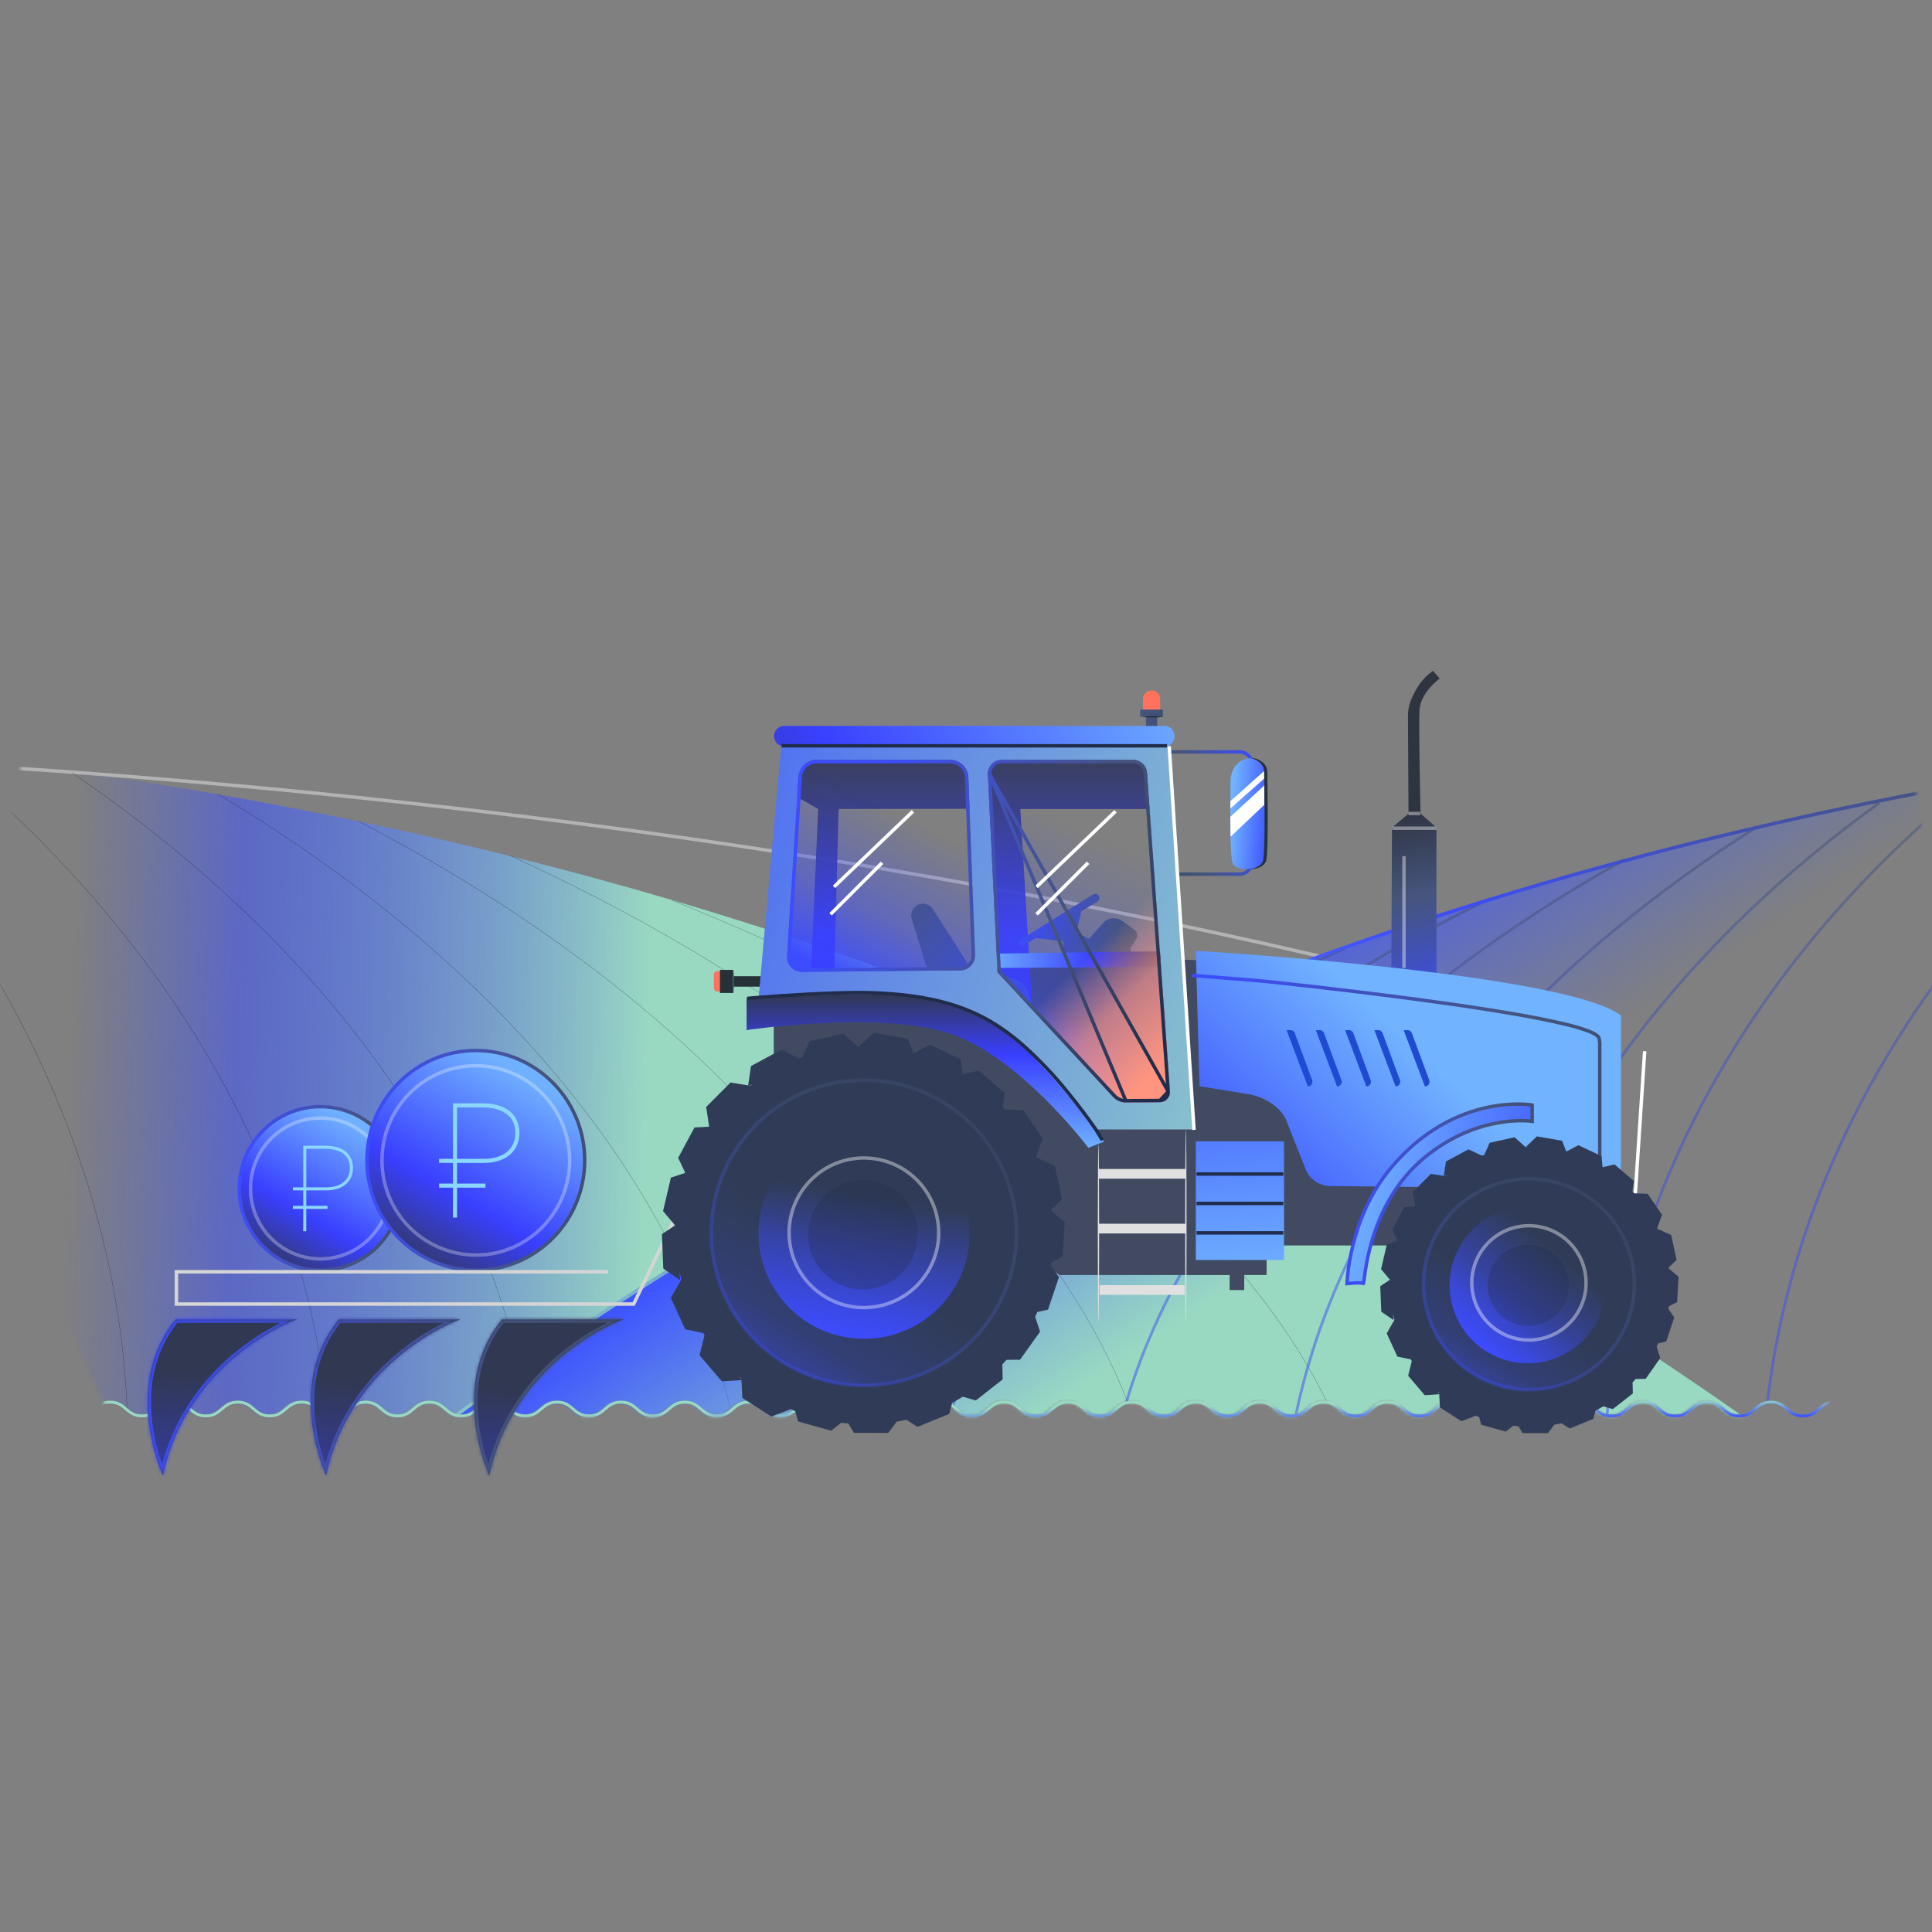 <svg width="560" height="560" viewBox="0 0 560 560" fill="none" xmlns="http://www.w3.org/2000/svg">
<rect x="0" y="0" width="560" height="560" fill="#808080" stroke="none"/>
<mask id="mask0_80_1231" style="mask-type:alpha" maskUnits="userSpaceOnUse" x="0" y="0" width="560" height="560">
<circle cx="280" cy="280" r="280" fill="#98D9C2"/>
</mask>
<g mask="url(#mask0_80_1231)">
<mask id="mask1_80_1231" style="mask-type:alpha" maskUnits="userSpaceOnUse" x="-136" y="20" width="826" height="391">
<path d="M689.048 20H-135.152V406.41C-130.522 406.41 -130.522 410.41 -125.892 410.41C-121.262 410.41 -121.262 406.41 -116.632 406.41C-112.002 406.41 -112.002 410.41 -107.372 410.41C-102.742 410.41 -102.742 406.41 -98.112 406.41C-93.482 406.41 -93.482 410.41 -88.852 410.41C-84.222 410.41 -84.222 406.41 -79.592 406.41C-74.962 406.41 -74.962 410.41 -70.332 410.41C-65.702 410.41 -65.702 406.41 -61.072 406.41C-56.442 406.41 -56.452 410.41 -51.822 410.41C-47.192 410.41 -47.192 406.41 -42.562 406.41C-37.932 406.41 -37.932 410.41 -33.302 410.41C-28.672 410.41 -28.672 406.41 -24.042 406.41C-19.412 406.41 -19.412 410.41 -14.792 410.41C-10.172 410.41 -10.162 406.41 -5.532 406.41C-0.902 406.41 -0.902 410.41 3.718 410.41C8.338 410.41 8.348 406.41 12.978 406.41C17.608 406.41 17.608 410.41 22.228 410.41C26.848 410.41 26.858 406.41 31.488 406.41C36.118 406.41 36.118 410.41 40.748 410.41C45.378 410.41 45.378 406.41 50.008 406.41C54.638 406.41 54.638 410.41 59.268 410.41C63.898 410.41 63.898 406.41 68.518 406.41C73.138 406.41 73.148 410.41 77.778 410.41C82.408 410.41 82.408 406.41 87.038 406.41C91.668 406.41 91.658 410.41 96.288 410.41C100.918 410.41 100.918 406.41 105.548 406.41C110.178 406.41 110.178 410.41 114.808 410.41C119.438 410.41 119.438 406.41 124.068 406.41C128.698 406.41 128.698 410.41 133.328 410.41C137.958 410.41 137.958 406.41 142.588 406.41C147.218 406.41 147.208 410.41 151.838 410.41C156.468 410.41 156.468 406.41 161.098 406.41C165.728 406.41 165.728 410.41 170.358 410.41C174.988 410.41 174.988 406.41 179.618 406.41C184.248 406.41 184.248 410.41 188.878 410.41C193.508 410.41 193.508 406.41 198.138 406.41C202.768 406.41 202.768 410.41 207.398 410.41C212.028 410.41 212.028 406.41 216.658 406.41C221.288 406.41 221.288 410.41 225.918 410.41C230.548 410.41 230.548 406.41 235.178 406.41C239.808 406.41 239.808 410.41 244.438 410.41C249.068 410.41 249.068 406.41 253.698 406.41C258.328 406.41 258.328 410.41 262.958 410.41C267.588 410.41 267.588 406.41 272.218 406.41C276.848 406.41 276.848 410.41 281.478 410.41C286.108 410.41 286.108 406.41 290.738 406.41C295.368 406.41 295.368 410.41 299.998 410.41C304.628 410.41 304.628 406.41 309.258 406.41C313.888 406.41 313.888 410.41 318.518 410.41C323.148 410.41 323.148 406.41 327.778 406.41C332.408 406.41 332.408 410.41 337.038 410.41C341.668 410.41 341.668 406.41 346.298 406.41C350.928 406.41 350.928 410.41 355.568 410.41C360.208 410.41 360.198 406.41 364.828 406.41C369.458 406.41 369.458 410.41 374.088 410.41C378.718 410.41 378.718 406.41 383.348 406.41C387.978 406.41 387.978 410.41 392.608 410.41C397.238 410.41 397.238 406.41 401.868 406.41C406.498 406.41 406.498 410.41 411.128 410.41C415.758 410.41 415.768 406.41 420.398 406.41C425.028 406.41 425.028 410.41 429.658 410.41C434.288 410.41 434.288 406.41 438.918 406.41C443.548 406.41 443.548 410.41 448.178 410.41C452.808 410.41 452.818 406.41 457.448 406.41C462.078 406.41 462.078 410.41 466.708 410.41C471.338 410.41 471.338 406.41 475.968 406.41C480.598 406.41 480.598 410.41 485.228 410.41C489.858 410.41 489.858 406.41 494.488 406.41C499.118 406.41 499.118 410.41 503.748 410.41C508.378 410.41 508.378 406.41 513.008 406.41C517.638 406.41 517.638 410.41 522.268 410.41C526.898 410.41 526.898 406.41 531.538 406.41C536.178 406.41 536.168 410.41 540.798 410.41C545.428 410.41 545.428 406.41 550.058 406.41C554.688 406.41 554.688 410.41 559.318 410.41C563.948 410.41 563.958 406.41 568.588 406.41C573.218 406.41 573.218 410.41 577.848 410.41C582.478 410.41 582.478 406.41 587.118 406.41C591.758 406.41 591.748 410.41 596.378 410.41C601.008 410.41 601.008 406.41 605.648 406.41C610.288 406.41 610.278 410.41 614.908 410.41C619.538 410.41 619.538 406.41 624.178 406.41C628.818 406.41 628.808 410.41 633.438 410.41C638.068 410.41 638.068 406.41 642.698 406.41C647.328 406.41 647.338 410.41 651.968 410.41C656.598 410.41 656.598 406.41 661.238 406.41C665.878 406.41 665.868 410.41 670.498 410.41C675.128 410.41 675.138 406.41 679.778 406.41C684.418 406.41 684.408 410.41 689.048 410.41V20Z" fill="#FF0000"/>
</mask>
<g mask="url(#mask1_80_1231)">
<path d="M-149.17 389.949L-149.137 216.949C-13.292 218.084 121.667 229.595 252.09 251.171C296.691 258.63 340.584 267.388 383.593 277.41" stroke="white" stroke-opacity="0.4"/>
<path d="M509.348 413.5H-201.799L-165.801 207.451C0.238 215.264 256.722 233.847 509.348 413.5Z" fill="url(#paint0_linear_80_1231)"/>
<g style="mix-blend-mode:hard-light" opacity="0.5">
<path d="M385.848 409C359.366 352.107 291.797 299.703 194.848 261" stroke="black" stroke-width="0.09" stroke-miterlimit="10"/>
</g>
<g style="mix-blend-mode:hard-light" opacity="0.5">
<path d="M327.848 409C305.149 347.984 241.139 290.676 147.848 248" stroke="black" stroke-width="0.09" stroke-miterlimit="10"/>
</g>
<g style="mix-blend-mode:hard-light" opacity="0.5">
<path d="M269.848 409C250.853 344.998 191.767 283.834 103.848 238" stroke="black" stroke-width="0.09" stroke-miterlimit="10"/>
</g>
<g style="mix-blend-mode:hard-light" opacity="0.5">
<path d="M211.848 409C197.143 342.848 144.141 278.563 62.848 230" stroke="black" stroke-width="0.09" stroke-miterlimit="10"/>
</g>
<g style="mix-blend-mode:hard-light" opacity="0.5">
<path d="M152.848 409C142.5 341.245 95.306 274.635 20.848 224" stroke="black" stroke-width="0.09" stroke-miterlimit="10"/>
</g>
<g style="mix-blend-mode:hard-light" opacity="0.5">
<path d="M94.848 409C87.393 335.563 45.188 265.925 -25.152 211" stroke="black" stroke-width="0.09" stroke-miterlimit="10"/>
</g>
<g style="mix-blend-mode:hard-light" opacity="0.5">
<path d="M36.848 409C34.002 334.149 -4.102 258.601 -69.152 201" stroke="black" stroke-width="0.09" stroke-miterlimit="10"/>
</g>
<path d="M131.848 410.534H728.043V209.256C588.843 216.109 343.639 252.637 131.848 410.534Z" fill="url(#paint1_linear_80_1231)"/>
<g style="mix-blend-mode:hard-light" opacity="0.5">
<path d="M225.066 409.987C247.889 357.908 306.249 310.144 389.993 274.768" stroke="url(#paint2_linear_80_1231)" stroke-miterlimit="10"/>
</g>
<path opacity="0.5" d="M275.262 409.987C295.182 353.309 350.754 300.062 431.993 260.426" stroke="url(#paint3_linear_80_1231)" stroke-width="0.8" stroke-miterlimit="10"/>
<path opacity="0.5" d="M325.457 409.987C342.056 349.813 393.72 292.29 470.92 249.158" stroke="url(#paint4_linear_80_1231)" stroke-width="0.8" stroke-miterlimit="10"/>
<path opacity="0.5" d="M375.652 409.987C388.772 347.075 436.22 285.954 508.823 239.938" stroke="url(#paint5_linear_80_1231)" stroke-width="0.8" stroke-miterlimit="10"/>
<path opacity="0.5" d="M425.848 409.987C435.564 345.086 477.684 281.146 544.677 232.768" stroke="url(#paint6_linear_80_1231)" stroke-width="0.8" stroke-miterlimit="10"/>
<path opacity="0.5" d="M511.896 409.987C518.96 340.758 556.246 275.597 617.409 225.597" stroke="url(#paint7_linear_80_1231)" stroke-width="0.8" stroke-miterlimit="10"/>
<path opacity="0.5" d="M465.799 409.987C472.794 341.527 509.718 277.09 570.287 227.646" stroke="url(#paint8_linear_80_1231)" stroke-width="0.8" stroke-miterlimit="10"/>
<path d="M131.848 410.534C343.639 252.637 588.843 216.109 728.043 209.256" stroke="url(#paint9_linear_80_1231)"/>
</g>
<path d="M-5.152 406.41C-0.522 406.41 -0.522 410.41 4.108 410.41C8.738 410.41 8.738 406.41 13.368 406.41C17.998 406.41 17.998 410.41 22.628 410.41C27.258 410.41 27.258 406.41 31.888 406.41C36.518 406.41 36.518 410.41 41.148 410.41C45.778 410.41 45.778 406.41 50.408 406.41C55.038 406.41 55.038 410.41 59.668 410.41C64.298 410.41 64.298 406.41 68.928 406.41C73.558 406.41 73.548 410.41 78.178 410.41C82.808 410.41 82.808 406.41 87.438 406.41C92.068 406.41 92.068 410.41 96.698 410.41C101.328 410.41 101.328 406.41 105.958 406.41C110.588 406.41 110.588 410.41 115.208 410.41C119.828 410.41 119.838 406.41 124.468 406.41C129.098 406.41 129.098 410.41 133.718 410.41C138.338 410.41 138.348 406.41 142.978 406.41C147.608 406.41 147.608 410.41 152.228 410.41C156.848 410.41 156.858 406.41 161.488 406.41C166.118 406.41 166.118 410.41 170.748 410.41C175.378 410.41 175.378 406.41 180.008 406.41C184.638 406.41 184.638 410.41 189.268 410.41C193.898 410.41 193.898 406.41 198.518 406.41C203.138 406.41 203.148 410.41 207.778 410.41C212.408 410.41 212.408 406.41 217.038 406.41C221.668 406.41 221.658 410.41 226.288 410.41C230.918 410.41 230.918 406.41 235.548 406.41C240.178 406.41 240.178 410.41 244.808 410.41C249.438 410.41 249.438 406.41 254.068 406.41C258.698 406.41 258.698 410.41 263.328 410.41C267.958 410.41 267.958 406.41 272.588 406.41C277.218 406.41 277.208 410.41 281.838 410.41C286.468 410.41 286.468 406.41 291.098 406.41C295.728 406.41 295.728 410.41 300.358 410.41C304.988 410.41 304.988 406.41 309.618 406.41C314.248 406.41 314.248 410.41 318.878 410.41C323.508 410.41 323.508 406.41 328.138 406.41C332.768 406.41 332.768 410.41 337.398 410.41C342.028 410.41 342.028 406.41 346.658 406.41C351.288 406.41 351.288 410.41 355.918 410.41C360.548 410.41 360.548 406.41 365.178 406.41C369.808 406.41 369.808 410.41 374.438 410.41C379.068 410.41 379.068 406.41 383.698 406.41C388.328 406.41 388.328 410.41 392.958 410.41C397.588 410.41 397.588 406.41 402.218 406.41C406.848 406.41 406.848 410.41 411.478 410.41C416.108 410.41 416.108 406.41 420.738 406.41C425.368 406.41 425.368 410.41 429.998 410.41C434.628 410.41 434.628 406.41 439.258 406.41C443.888 406.41 443.888 410.41 448.518 410.41C453.148 410.41 453.148 406.41 457.778 406.41C462.408 406.41 462.408 410.41 467.038 410.41C471.668 410.41 471.668 406.41 476.298 406.41C480.928 406.41 480.928 410.41 485.568 410.41C490.208 410.41 490.198 406.41 494.828 406.41C499.458 406.41 499.458 410.41 504.088 410.41C508.718 410.41 508.718 406.41 513.348 406.41C517.978 406.41 517.978 410.41 522.608 410.41C527.238 410.41 527.238 406.41 531.868 406.41C536.498 406.41 536.498 410.41 541.128 410.41C545.758 410.41 545.768 406.41 550.398 406.41C555.028 406.41 555.028 410.41 559.658 410.41C564.288 410.41 564.288 406.41 568.918 406.41C573.548 406.41 573.548 410.41 578.178 410.41C582.808 410.41 582.818 406.41 587.448 406.41C592.078 406.41 592.078 410.41 596.708 410.41C601.338 410.41 601.338 406.41 605.968 406.41C610.598 406.41 610.598 410.41 615.228 410.41C619.858 410.41 619.858 406.41 624.488 406.41C629.118 406.41 629.118 410.41 633.748 410.41C638.378 410.41 638.378 406.41 643.008 406.41C647.638 406.41 647.638 410.41 652.268 410.41C656.898 410.41 656.898 406.41 661.538 406.41C666.178 406.41 666.168 410.41 670.798 410.41C675.428 410.41 675.428 406.41 680.058 406.41C684.688 406.41 684.688 410.41 689.318 410.41C693.948 410.41 693.958 406.41 698.588 406.41C703.218 406.41 703.218 410.41 707.848 410.41C712.478 410.41 712.478 406.41 717.118 406.41C721.758 406.41 721.748 410.41 726.378 410.41C731.008 410.41 731.008 406.41 735.648 406.41C740.288 406.41 740.278 410.41 744.908 410.41C749.538 410.41 749.538 406.41 754.178 406.41C758.818 406.41 758.808 410.41 763.438 410.41C768.068 410.41 768.068 406.41 772.698 406.41C777.328 406.41 777.338 410.41 781.968 410.41C786.598 410.41 786.598 406.41 791.238 406.41C795.878 406.41 795.868 410.41 800.498 410.41C805.128 410.41 805.138 406.41 809.778 406.41C814.418 406.41 814.408 410.41 819.048 410.41" stroke="url(#paint10_linear_80_1231)" stroke-width="0.83" stroke-miterlimit="10"/>
<path d="M69.348 344.482V344.482C69.348 343.99 69.362 343.499 69.392 343.019L69.392 343.018C70.143 330.593 80.362 320.771 92.848 320.771C105.573 320.771 115.941 330.964 116.335 343.723L116.335 343.723L116.335 343.733C116.348 343.974 116.348 344.22 116.348 344.48V344.481C116.353 348.04 115.561 351.556 114.028 354.769L114.026 354.772L114.013 354.798C110.21 362.733 102.162 368.199 92.849 368.199C88.44 368.178 84.124 366.921 80.393 364.572C76.661 362.223 73.662 358.875 71.736 354.908C70.158 351.659 69.342 348.094 69.348 344.482Z" fill="url(#paint11_linear_80_1231)" stroke="url(#paint12_linear_80_1231)"/>
<path d="M72.617 344.482V344.482C72.617 344.058 72.63 343.635 72.656 343.222L72.656 343.222C73.302 332.525 82.1 324.07 92.847 324.07C103.801 324.07 112.727 332.844 113.066 343.828L113.066 343.828L113.066 343.839C113.077 344.044 113.077 344.255 113.077 344.48V344.481C113.082 347.544 112.4 350.569 111.082 353.334L111.08 353.337L111.067 353.363C107.793 360.194 100.864 364.899 92.848 364.9C89.052 364.881 85.338 363.799 82.126 361.777C78.913 359.755 76.331 356.873 74.673 353.457L74.223 353.676L74.673 353.457C73.315 350.661 72.612 347.591 72.617 344.482Z" stroke="white" stroke-opacity="0.3"/>
<path fill-rule="evenodd" clip-rule="evenodd" d="M87.895 332.094H94.255C96.683 332.094 98.693 332.629 100.106 333.719C101.536 334.823 102.303 336.456 102.303 338.522C102.303 340.59 101.514 342.238 100.123 343.36C98.744 344.472 96.816 345.034 94.583 345.034H88.779V356.878H87.895V345.034H84.889V344.149H87.895V332.094ZM88.779 344.149H94.583C96.679 344.149 98.39 343.622 99.568 342.672C100.734 341.731 101.419 340.345 101.419 338.522C101.419 336.696 100.754 335.336 99.566 334.42C98.362 333.49 96.569 332.978 94.255 332.978H88.779V344.149Z" fill="#8BD8FF"/>
<path fill-rule="evenodd" clip-rule="evenodd" d="M94.938 350.397H84.889V349.513H94.938V350.397Z" fill="#8BD8FF"/>
<path d="M106.348 336.346V336.345C106.348 335.684 106.368 335.025 106.407 334.38L106.407 334.379C107.416 317.693 121.14 304.5 137.912 304.5C155.004 304.5 168.93 318.191 169.458 335.326L169.458 335.326L169.459 335.336C169.476 335.663 169.476 335.996 169.476 336.342V336.343C169.484 341.127 168.417 345.853 166.356 350.17L166.353 350.174L166.341 350.201C161.233 360.857 150.422 368.199 137.913 368.2C131.99 368.171 126.194 366.483 121.182 363.328C116.17 360.172 112.142 355.676 109.555 350.348L109.108 350.564L109.555 350.348C107.437 345.984 106.34 341.196 106.348 336.346Z" fill="url(#paint13_linear_80_1231)" stroke="url(#paint14_linear_80_1231)"/>
<path d="M110.717 336.347V336.346C110.717 335.777 110.734 335.208 110.768 334.653L110.768 334.652C111.637 320.275 123.462 308.908 137.912 308.908C152.638 308.908 164.637 320.704 165.092 335.468L165.092 335.468L165.092 335.478C165.107 335.758 165.107 336.044 165.107 336.344L165.107 336.344C165.114 340.465 164.196 344.535 162.421 348.254L162.419 348.258L162.406 348.284C158.005 357.466 148.69 363.792 137.913 363.792C132.81 363.767 127.817 362.313 123.498 359.595C119.18 356.876 115.709 353.002 113.48 348.411C111.655 344.651 110.71 340.526 110.717 336.347Z" stroke="white" stroke-opacity="0.3"/>
<path fill-rule="evenodd" clip-rule="evenodd" d="M131.294 319.794H139.791C143.034 319.794 145.72 320.509 147.608 321.966C149.519 323.44 150.543 325.622 150.543 328.382C150.543 331.145 149.489 333.347 147.63 334.846C145.788 336.332 143.212 337.082 140.228 337.082H132.475V352.906H131.294V337.082H127.277V335.9H131.294V319.794ZM132.475 335.9H140.228C143.029 335.9 145.315 335.195 146.889 333.926C148.446 332.67 149.362 330.817 149.362 328.382C149.362 325.943 148.473 324.126 146.886 322.901C145.277 321.66 142.882 320.976 139.791 320.976H132.475V335.9Z" fill="#8BD8FF"/>
<path fill-rule="evenodd" clip-rule="evenodd" d="M140.703 344.247H127.277V343.065H140.703V344.247Z" fill="#8BD8FF"/>
<path d="M207.853 281.514H209.822V287.375H207.853C207.6 287.375 207.357 287.275 207.178 287.096C206.999 286.917 206.899 286.674 206.899 286.421V282.498C206.895 282.37 206.917 282.243 206.963 282.124C207.009 282.004 207.078 281.896 207.167 281.804C207.256 281.712 207.363 281.639 207.481 281.589C207.599 281.539 207.725 281.514 207.853 281.514Z" fill="#FF725E"/>
<path d="M221.386 282.96H209.822V285.989H221.386V282.96Z" fill="#263238"/>
<path d="M212.572 281.127H208.672V287.814H212.572V281.127Z" fill="#263238"/>
<path d="M212.533 287.868C212.335 286.761 212.269 285.635 212.336 284.513C212.268 283.391 212.335 282.265 212.533 281.158C212.728 282.265 212.794 283.391 212.73 284.513C212.793 285.635 212.727 286.761 212.533 287.868Z" fill="#455A64"/>
<path d="M408.264 235.842L403.478 239.886L403.273 283.211L406.484 285.52V293.533H413.103V285.354L416.359 281.9V239.833L411.755 235.842H408.264Z" fill="url(#paint15_linear_80_1231)"/>
<path d="M408.263 235.841L408.104 207.42C408.104 204.323 409.292 201.861 410.868 199.188C412.036 197.315 413.568 195.695 415.374 194.425L417.29 196.697C417.29 196.697 411.701 200.635 411.436 206.011C411.171 211.388 411.754 235.879 411.754 235.879L408.263 235.841Z" fill="#2F3441"/>
<path d="M336.284 207.2H331.293V202.596C331.293 201.935 331.555 201.301 332.023 200.834C332.49 200.367 333.124 200.105 333.784 200.105C334.112 200.104 334.437 200.167 334.74 200.292C335.043 200.417 335.319 200.6 335.551 200.832C335.783 201.063 335.967 201.338 336.093 201.641C336.219 201.944 336.284 202.268 336.284 202.596V207.2Z" fill="#FF725E"/>
<path d="M337.084 205.678H330.48V207.745H337.084V205.678Z" fill="url(#paint16_linear_80_1231)"/>
<path d="M335.404 207.2H332.17V213.652H335.404V207.2Z" fill="url(#paint17_linear_80_1231)"/>
<path d="M337.086 207.745C336.089 207.94 335.071 208.006 334.057 207.942C333.043 208.007 332.024 207.941 331.027 207.745C333.038 207.481 335.075 207.481 337.086 207.745Z" fill="#263238"/>
<path d="M341.379 253.38H359.244C360.228 253.378 361.17 252.986 361.866 252.291C362.561 251.595 362.953 250.653 362.955 249.669V221.649C362.955 220.665 362.564 219.721 361.868 219.025C361.172 218.329 360.228 217.938 359.244 217.938H338.184" stroke="url(#paint18_linear_80_1231)"/>
<mask id="path-41-inside-1_80_1231" fill="white">
<path fill-rule="evenodd" clip-rule="evenodd" d="M50.924 382.423H86.121C86.121 382.423 54.629 393.469 47.222 427.749C47.222 427.749 35.057 401.668 50.924 382.423ZM98.221 382.423H133.418C133.418 382.423 101.923 393.469 94.519 427.749C94.519 427.749 82.354 401.668 98.221 382.423ZM180.716 382.423H145.516C129.655 401.668 141.816 427.749 141.816 427.749C149.217 393.469 180.716 382.423 180.716 382.423Z"/>
</mask>
<path fill-rule="evenodd" clip-rule="evenodd" d="M50.924 382.423H86.121C86.121 382.423 54.629 393.469 47.222 427.749C47.222 427.749 35.057 401.668 50.924 382.423ZM98.221 382.423H133.418C133.418 382.423 101.923 393.469 94.519 427.749C94.519 427.749 82.354 401.668 98.221 382.423ZM180.716 382.423H145.516C129.655 401.668 141.816 427.749 141.816 427.749C149.217 393.469 180.716 382.423 180.716 382.423Z" fill="url(#paint19_linear_80_1231)"/>
<path d="M86.121 382.423L86.452 383.366L86.121 381.423V382.423ZM50.924 382.423V381.423H50.452L50.152 381.787L50.924 382.423ZM47.222 427.749L46.316 428.172L47.572 430.865L48.2 427.961L47.222 427.749ZM133.418 382.423L133.749 383.366L133.418 381.423V382.423ZM98.221 382.423V381.423H97.749L97.449 381.787L98.221 382.423ZM94.519 427.749L93.613 428.172L94.869 430.866L95.497 427.96L94.519 427.749ZM145.516 382.423V381.423H145.044L144.744 381.787L145.516 382.423ZM180.716 382.423L181.047 383.367L180.716 381.423V382.423ZM141.816 427.749L140.909 428.172L142.166 430.866L142.793 427.96L141.816 427.749ZM86.121 381.423H50.924V383.423H86.121V381.423ZM48.2 427.961C51.842 411.103 61.403 399.956 70.075 393.012C74.411 389.539 78.52 387.122 81.541 385.575C83.051 384.801 84.287 384.246 85.142 383.886C85.57 383.706 85.901 383.574 86.124 383.489C86.236 383.446 86.32 383.415 86.375 383.394C86.403 383.384 86.423 383.377 86.436 383.372C86.443 383.37 86.447 383.368 86.45 383.367C86.451 383.367 86.452 383.367 86.453 383.366C86.453 383.366 86.453 383.366 86.453 383.366C86.453 383.366 86.452 383.366 86.121 382.423C85.79 381.479 85.79 381.479 85.789 381.48C85.789 381.48 85.788 381.48 85.787 381.48C85.786 381.481 85.784 381.482 85.781 381.482C85.776 381.484 85.77 381.487 85.761 381.49C85.743 381.496 85.719 381.505 85.686 381.517C85.622 381.54 85.528 381.575 85.407 381.622C85.165 381.715 84.814 381.854 84.365 382.043C83.469 382.421 82.188 382.996 80.629 383.794C77.514 385.39 73.287 387.877 68.824 391.451C59.898 398.599 50.009 410.116 46.245 427.538L48.2 427.961ZM50.152 381.787C41.981 391.698 41.054 403.345 42.13 412.421C42.669 416.964 43.711 420.891 44.618 423.683C45.072 425.079 45.494 426.195 45.803 426.964C45.957 427.349 46.084 427.647 46.173 427.851C46.217 427.953 46.252 428.031 46.276 428.085C46.288 428.112 46.298 428.133 46.305 428.147C46.308 428.155 46.311 428.16 46.312 428.165C46.313 428.167 46.314 428.168 46.315 428.169C46.315 428.17 46.315 428.171 46.316 428.171C46.316 428.172 46.316 428.172 47.222 427.749C48.129 427.327 48.129 427.327 48.129 427.327C48.129 427.327 48.129 427.327 48.129 427.327C48.129 427.327 48.128 427.326 48.128 427.325C48.127 427.322 48.125 427.319 48.122 427.313C48.117 427.303 48.11 427.286 48.099 427.263C48.079 427.217 48.047 427.146 48.006 427.053C47.925 426.865 47.806 426.584 47.658 426.218C47.364 425.486 46.959 424.413 46.52 423.064C45.643 420.364 44.636 416.568 44.116 412.185C43.076 403.409 44.001 392.393 51.696 383.059L50.152 381.787ZM133.418 381.423H98.221V383.423H133.418V381.423ZM95.497 427.96C99.137 411.103 108.698 399.956 117.37 393.012C121.707 389.539 125.816 387.122 128.837 385.575C130.347 384.801 131.584 384.246 132.439 383.886C132.866 383.706 133.198 383.574 133.421 383.489C133.533 383.446 133.617 383.415 133.672 383.394C133.7 383.384 133.72 383.377 133.733 383.372C133.74 383.37 133.744 383.368 133.747 383.367C133.748 383.367 133.749 383.367 133.749 383.366C133.75 383.366 133.75 383.366 133.75 383.366C133.75 383.366 133.749 383.366 133.418 382.423C133.087 381.479 133.087 381.479 133.086 381.48C133.086 381.48 133.085 381.48 133.084 381.48C133.083 381.481 133.081 381.482 133.078 381.482C133.073 381.484 133.067 381.487 133.058 381.49C133.04 381.496 133.015 381.505 132.983 381.517C132.919 381.54 132.825 381.575 132.704 381.622C132.462 381.715 132.11 381.854 131.662 382.043C130.766 382.421 129.484 382.996 127.926 383.794C124.81 385.39 120.582 387.877 116.12 391.451C107.193 398.599 97.304 410.116 93.542 427.538L95.497 427.96ZM97.449 381.787C89.278 391.698 88.351 403.345 89.427 412.421C89.966 416.964 91.008 420.891 91.915 423.683C92.369 425.079 92.79 426.195 93.1 426.964C93.254 427.349 93.381 427.647 93.469 427.851C93.514 427.953 93.549 428.031 93.573 428.085C93.585 428.112 93.595 428.133 93.602 428.147C93.605 428.155 93.608 428.16 93.609 428.165C93.61 428.167 93.611 428.168 93.612 428.169C93.612 428.17 93.612 428.171 93.612 428.171C93.613 428.172 93.613 428.172 94.519 427.749C95.425 427.327 95.425 427.327 95.426 427.327C95.425 427.327 95.426 427.327 95.425 427.327C95.425 427.327 95.425 427.326 95.424 427.325C95.424 427.322 95.422 427.319 95.419 427.313C95.414 427.303 95.407 427.286 95.396 427.263C95.375 427.217 95.344 427.146 95.303 427.053C95.222 426.865 95.102 426.584 94.955 426.218C94.661 425.486 94.256 424.413 93.817 423.064C92.94 420.364 91.933 416.568 91.413 412.185C90.373 403.409 91.297 392.393 98.992 383.059L97.449 381.787ZM145.516 383.423H180.716V381.423H145.516V383.423ZM141.816 427.749C142.722 427.327 142.722 427.327 142.722 427.327C142.722 427.327 142.722 427.327 142.722 427.327C142.722 427.327 142.721 427.326 142.721 427.325C142.72 427.323 142.718 427.319 142.716 427.313C142.711 427.303 142.703 427.286 142.693 427.263C142.672 427.217 142.641 427.146 142.6 427.053C142.518 426.865 142.399 426.584 142.252 426.218C141.958 425.486 141.553 424.413 141.114 423.064C140.237 420.364 139.23 416.568 138.711 412.185C137.671 403.409 138.595 392.393 146.288 383.059L144.744 381.787C136.576 391.698 135.649 403.345 136.725 412.421C137.263 416.964 138.305 420.891 139.212 423.682C139.666 425.079 140.087 426.195 140.396 426.964C140.551 427.349 140.677 427.647 140.766 427.851C140.81 427.953 140.845 428.031 140.87 428.085C140.882 428.112 140.891 428.133 140.898 428.147C140.901 428.155 140.904 428.16 140.906 428.164C140.907 428.166 140.907 428.168 140.908 428.169C140.908 428.17 140.909 428.171 140.909 428.171C140.909 428.172 140.909 428.172 141.816 427.749ZM180.716 382.423C180.385 381.479 180.385 381.479 180.384 381.48C180.384 381.48 180.383 381.48 180.382 381.48C180.381 381.481 180.379 381.482 180.376 381.482C180.371 381.484 180.364 381.487 180.356 381.49C180.338 381.496 180.313 381.505 180.281 381.517C180.217 381.54 180.123 381.575 180.002 381.622C179.76 381.715 179.408 381.854 178.96 382.043C178.064 382.421 176.782 382.996 175.223 383.794C172.107 385.39 167.879 387.877 163.416 391.451C154.489 398.599 144.6 410.116 140.838 427.538L142.793 427.96C146.433 411.103 155.994 399.956 164.666 393.012C169.004 389.539 173.113 387.122 176.134 385.575C177.645 384.801 178.881 384.246 179.736 383.886C180.164 383.706 180.496 383.574 180.719 383.489C180.831 383.446 180.915 383.415 180.97 383.394C180.998 383.384 181.018 383.377 181.031 383.372C181.037 383.37 181.042 383.368 181.045 383.367C181.046 383.367 181.047 383.367 181.047 383.366C181.047 383.366 181.047 383.366 181.048 383.366C181.047 383.366 181.047 383.367 180.716 382.423Z" fill="url(#paint20_linear_80_1231)" mask="url(#path-41-inside-1_80_1231)"/>
<path d="M199.93 343.994L183.671 377.989H51.141V368.628H176.281" stroke="#D5D5D5"/>
<path d="M307.051 369.534H356.457V373.904H360.645V369.512H367.135V360.947H443.129V333.767H379.077L378.154 279.583L337.426 277.97C335.457 278.144 247.346 279.333 224.324 288.269V306.755L307.051 369.534Z" fill="#455A64"/>
<path d="M307.051 369.534H356.457V373.904H360.645V369.512H367.135V360.947H443.129V333.767H379.077L378.154 279.583L337.426 277.97C335.457 278.144 247.346 279.333 224.324 288.269V306.755L307.051 369.534Z" fill="#414A61"/>
<path d="M227.809 281.71L230.789 219.232L282.781 220.225L286.143 282.831L227.809 281.71Z" fill="url(#paint21_linear_80_1231)"/>
<path d="M288.203 282.187L285.098 218.158H332.959L340.418 321.764L324.878 322.589L288.203 282.187Z" fill="url(#paint22_linear_80_1231)"/>
<path d="M228.74 229.707L237.145 234.484L234.92 285.52H241.735L243.076 234.484L283.379 234.433L285.386 285.52L299.199 292.866L295.753 234.493H334.165L332.649 219.597C332.649 219.597 279.411 217.326 278.813 217.545C278.214 217.765 229.794 217.545 229.794 217.545L228.74 229.707Z" fill="url(#paint23_linear_80_1231)" fill-opacity="0.9"/>
<path d="M268.892 281.4L264.265 266.368C264.011 265.543 264.078 264.653 264.453 263.876C264.828 263.1 265.483 262.493 266.287 262.18C267.021 261.893 267.833 261.87 268.583 262.114C269.333 262.359 269.975 262.855 270.399 263.52L281.864 281.4C281.864 281.4 294.678 281.71 297.306 286.186C299.933 290.662 298.54 293.002 298.54 293.002L268.892 281.4Z" fill="url(#paint24_linear_80_1231)"/>
<path d="M338.941 213.652L226.672 213.728L219.402 294.653L285.173 295.698L312.853 327.39H345.795L338.941 213.652ZM228.126 276.97L231.443 225.3C231.508 223.963 232.075 222.701 233.032 221.765C233.988 220.83 235.263 220.291 236.601 220.256H275.518C276.882 220.289 278.181 220.846 279.144 221.813C280.108 222.779 280.661 224.079 280.69 225.443L282.614 276.652C282.648 277.231 282.567 277.812 282.373 278.359C282.18 278.907 281.879 279.41 281.488 279.839C281.097 280.268 280.624 280.615 280.096 280.858C279.569 281.102 278.999 281.237 278.418 281.256L232.398 281.695C231.8 281.687 231.21 281.556 230.665 281.309C230.121 281.063 229.633 280.707 229.232 280.264C228.831 279.82 228.526 279.299 228.336 278.732C228.146 278.165 228.074 277.565 228.126 276.97ZM289.134 281.847L286.347 224.474C286.322 223.93 286.407 223.386 286.597 222.876C286.788 222.366 287.08 221.899 287.456 221.505C287.831 221.111 288.283 220.797 288.784 220.582C289.285 220.367 289.824 220.256 290.368 220.256H328.453C329.464 220.257 330.437 220.638 331.18 221.324C331.922 222.011 332.379 222.951 332.459 223.959L339.108 316.349C339.137 316.748 339.084 317.148 338.952 317.526C338.82 317.903 338.612 318.25 338.341 318.544C338.07 318.837 337.741 319.073 337.376 319.234C337.01 319.396 336.615 319.481 336.215 319.484L326.317 319.545C325.625 319.548 324.94 319.408 324.306 319.133C323.671 318.858 323.1 318.454 322.629 317.947L289.134 281.847Z" fill="url(#paint25_linear_80_1231)"/>
<path d="M363 219.772C359.592 220.15 357.578 223.142 357.578 226.587C357.578 235.069 357.313 249.071 358.335 250.495C359.925 252.721 366.514 252.509 367.097 249.079C367.703 245.451 367.377 225.921 367.309 223.513C367.226 220.93 364.106 219.65 363 219.772Z" fill="#263238"/>
<path d="M362.084 219.772C358.676 220.15 356.662 223.142 356.662 226.587C356.662 235.069 356.397 249.071 357.419 250.495C359.009 252.721 365.605 252.509 366.181 249.079C366.787 245.451 366.461 225.921 366.393 223.513C366.31 220.93 363.175 219.65 362.084 219.772Z" fill="url(#paint26_linear_80_1231)"/>
<path d="M346.611 275.6C346.611 275.6 453.231 281.885 469.854 294.328V344.672L385.688 343.786C384.137 343.803 382.617 343.35 381.329 342.486C380.041 341.622 379.044 340.388 378.471 338.947L372.677 324.369C370.883 320.537 365.953 317.796 361.765 317.13L347.687 314.858L346.611 275.6Z" fill="url(#paint27_linear_80_1231)"/>
<path d="M476.721 304.693L472.723 365.34" stroke="white"/>
<path d="M390.443 372.047C390.443 372.047 394.722 371.607 395.161 372.047C395.601 372.486 395.858 349.184 413.336 335.159C428.99 322.603 444.105 325.019 444.105 325.019V320.293C444.105 320.293 421.833 316.37 403.264 338.4C390.867 353.122 390.443 372.047 390.443 372.047Z" fill="url(#paint28_linear_80_1231)"/>
<path d="M390.443 372.047C390.443 372.047 394.722 371.607 395.161 372.047C395.601 372.486 395.858 349.184 413.336 335.159C428.99 322.603 444.105 325.019 444.105 325.019V320.293C444.105 320.293 421.833 316.37 403.264 338.4C390.867 353.122 390.443 372.047 390.443 372.047Z" stroke="url(#paint29_linear_80_1231)"/>
<path d="M216.402 298.575V289.366C216.402 289.366 249.97 287.399 261.276 288.489C285.51 290.822 294.23 300.809 302.484 309.518C310.739 318.227 320.008 330.927 320.008 330.927L315.464 332.699C315.464 332.699 295.252 305.777 274.684 299.378C254.116 292.979 216.402 298.575 216.402 298.575Z" fill="url(#paint30_linear_80_1231)"/>
<path d="M372.912 298.598L379.076 314.91C379.294 314.91 379.508 314.858 379.701 314.757C379.894 314.656 380.06 314.511 380.184 314.332C380.308 314.153 380.388 313.947 380.415 313.732C380.442 313.516 380.417 313.296 380.341 313.093L375.305 299.461C375.21 299.202 375.037 298.979 374.811 298.821C374.585 298.662 374.316 298.577 374.04 298.575L372.912 298.598Z" fill="#1E4BD2"/>
<path d="M381.402 298.599L387.552 314.911C387.769 314.911 387.984 314.859 388.176 314.758C388.369 314.657 388.535 314.512 388.659 314.333C388.783 314.154 388.863 313.948 388.89 313.733C388.917 313.517 388.892 313.297 388.816 313.094L383.78 299.462C383.686 299.203 383.514 298.979 383.287 298.82C383.061 298.662 382.792 298.577 382.516 298.576L381.402 298.599Z" fill="#1E4BD2"/>
<path d="M389.885 298.598L396.042 314.91C396.259 314.91 396.474 314.858 396.666 314.757C396.859 314.656 397.025 314.511 397.149 314.332C397.273 314.153 397.353 313.947 397.38 313.732C397.407 313.516 397.382 313.296 397.306 313.093L392.27 299.461C392.173 299.202 392 298.978 391.772 298.82C391.545 298.661 391.275 298.576 390.998 298.575L389.885 298.598Z" fill="#1E4BD2"/>
<path d="M398.373 298.598L404.522 314.91C404.74 314.91 404.954 314.858 405.147 314.757C405.34 314.656 405.506 314.511 405.63 314.332C405.754 314.153 405.833 313.947 405.861 313.732C405.888 313.516 405.863 313.296 405.787 313.093L400.751 299.461C400.655 299.202 400.483 298.979 400.257 298.821C400.031 298.662 399.762 298.577 399.486 298.575L398.373 298.598Z" fill="#1E4BD2"/>
<path d="M406.855 298.599L413.005 314.911C413.223 314.912 413.438 314.861 413.632 314.761C413.826 314.661 413.993 314.515 414.118 314.336C414.243 314.157 414.323 313.951 414.35 313.734C414.378 313.518 414.353 313.298 414.277 313.094L409.241 299.462C409.144 299.203 408.97 298.979 408.743 298.821C408.516 298.662 408.246 298.577 407.969 298.576L406.855 298.599Z" fill="#1E4BD2"/>
<path d="M345.539 282.714C349.462 283.1 362.282 283.952 369.294 284.717C383.327 286.231 402.706 288.458 424.024 291.532C434.671 293.13 444.819 294.743 453.907 296.917C456.129 297.429 458.317 298.082 460.457 298.871C460.976 299.07 461.481 299.3 461.972 299.56C462.482 299.805 462.936 300.153 463.305 300.582C463.402 300.704 463.472 300.847 463.509 300.999C463.539 301.131 463.561 301.265 463.577 301.4L463.691 302.157V341.102" stroke="url(#paint31_linear_80_1231)"/>
<path d="M486.116 377.434L486.542 370.077L483.767 367.744C483.754 367.601 483.739 367.45 483.726 367.307L485.961 365.195L484.424 357.991L480.452 356.197L480.457 356.25L480.342 355.995L481.741 352.106L477.58 346.031L473.656 345.883L473.139 345.323L473.617 342.312L467.978 337.518L464.509 338.323L464.207 335.111L457.512 331.938L453.997 333.79L452.766 330.65L445.482 329.388L442.326 332.385L442.904 332.467C442.67 332.489 442.429 332.512 442.191 332.489L438.995 329.64L431.776 331.255L430.225 334.74L429.541 334.987L425.633 333.141L419.118 336.659L418.491 340.833L414.732 340.251L409.521 345.503L410.163 349.74L407.022 349.906L403.535 356.426L405.057 359.668L401.98 360.672L400.308 367.88L402.877 370.94L400.072 372.816L400.371 380.204L403.964 382.658L403.78 380.705C403.9 381.325 404.034 381.944 404.183 382.554L401.944 386.491L405.041 393.213L408.92 394.02L409.215 394.494L408.165 398.776L412.97 404.41L417.165 404.129L417.374 407.966L423.605 411.944L427.666 410.405L427.495 410.285L427.548 410.28C427.937 410.449 428.34 410.608 428.727 410.762L429.347 412.986L436.446 414.957L438.608 413.278C439.123 413.336 439.638 413.395 440.145 413.438L441.326 415.404L448.69 415.418L450.513 412.965C451.209 412.846 451.903 412.705 452.589 412.549L455.013 414.063L461.824 411.27L462.426 408.931C463.209 408.523 463.974 408.086 464.722 407.628L467.49 408.432L473.293 403.893L473.204 400.684C473.508 400.359 473.812 400.034 474.101 399.702L477.01 399.664L481.235 393.638L480.199 390.381L480.666 389.364L482.967 388.835L485.292 381.855L483.603 379.427C483.641 379.18 483.678 378.934 483.706 378.657L486.116 377.434ZM419.357 340.577C419.207 340.682 419.059 340.803 418.91 340.916L418.732 340.887L419.357 340.577ZM403.089 371.171L403.084 371.118L403.1 371.284L403.089 371.171ZM416.697 403.359L417.136 403.736L417.153 403.917L416.697 403.359Z" fill="#303C57"/>
<path d="M460.311 386.943C468.298 377.298 466.954 363.005 457.309 355.019C447.664 347.032 433.371 348.376 425.385 358.021C417.398 367.666 418.742 381.959 428.387 389.945C438.032 397.932 452.325 396.587 460.311 386.943Z" fill="url(#paint32_linear_80_1231)"/>
<g opacity="0.3">
<path d="M452.032 380.072C456.174 375.07 455.477 367.656 450.474 363.513C445.471 359.371 438.058 360.068 433.915 365.071C429.772 370.073 430.47 377.487 435.472 381.63C440.475 385.772 447.889 385.075 452.032 380.072Z" fill="#202C4A"/>
</g>
<circle opacity="0.4" cx="443.183" cy="372.257" r="30.558" transform="rotate(-60 443.183 372.257)" fill="url(#paint33_linear_80_1231)" stroke="url(#paint34_linear_80_1231)"/>
<circle opacity="0.4" cx="443.163" cy="371.846" r="16.561" transform="rotate(-5.373 443.163 371.846)" stroke="white"/>
<path d="M308.014 364.188L308.616 354.246L304.872 351.094L304.817 350.498L307.847 347.655L305.787 337.958L300.481 335.513L300.488 335.589C300.439 335.472 300.383 335.363 300.334 335.245L302.237 329.997L296.604 321.794L291.307 321.584C291.078 321.332 290.842 321.08 290.606 320.835L291.265 316.774L283.662 310.298L278.97 311.378L278.524 307.046L269.498 302.777L264.75 305.307L263.096 301.065L253.255 299.343L248.954 303.33L249.725 303.441L248.762 303.47L244.459 299.624L234.704 301.788L232.598 306.492L231.678 306.821L226.475 304.26L217.68 308.997L216.852 314.602L211.734 313.783L204.692 320.86L205.548 326.584L201.309 326.801L196.571 335.604L198.626 339.978L194.469 341.328L192.189 351.053L195.682 355.186L191.862 357.715L192.252 367.695L197.125 371.047L196.934 368.41C197.095 369.247 197.271 370.075 197.469 370.901L194.446 376.215L198.609 385.291L203.814 386.392C203.94 386.608 204.074 386.824 204.208 387.032L202.751 392.833L209.253 400.4L214.907 400.022L215.181 405.206L223.589 410.597L229.079 408.53L228.843 408.362L228.918 408.355C229.441 408.58 229.971 408.797 230.5 409.015L231.341 412.025L240.92 414.699L243.826 412.407C244.519 412.495 245.218 412.575 245.916 412.632L247.51 415.314L257.454 415.353L259.912 412.084C260.855 411.92 261.796 411.734 262.72 411.527L265.952 413.579L275.156 409.815L275.992 406.597C277.051 406.043 278.084 405.458 279.092 404.842L282.836 405.934L290.637 399.821L290.533 395.488C290.942 395.054 291.342 394.614 291.733 394.16L295.662 394.124L301.466 385.989L300.039 381.665C300.256 381.211 300.465 380.758 300.673 380.298L303.78 379.593L306.94 370.174L304.66 366.902C304.713 366.57 304.766 366.238 304.811 365.899L308.014 364.188ZM217.969 314.256C217.762 314.404 217.563 314.56 217.365 314.715L217.118 314.677L217.969 314.256ZM195.981 355.547L195.975 355.479C195.982 355.554 195.989 355.63 195.996 355.705L195.981 355.547ZM214.272 398.993L214.86 399.509L214.881 399.743L214.272 398.993Z" fill="#303C57"/>
<path d="M280.796 361.585C283.081 344.835 271.354 329.404 254.604 327.118C237.854 324.833 222.423 336.56 220.138 353.31C217.852 370.06 229.579 385.491 246.329 387.776C263.079 390.062 278.51 378.335 280.796 361.585Z" fill="url(#paint35_linear_80_1231)"/>
<circle opacity="0.4" cx="250.404" cy="357.328" r="21.679" transform="rotate(-5.281 250.404 357.328)" stroke="white"/>
<circle opacity="0.4" cx="250.403" cy="357.328" r="44.244" transform="rotate(-60 250.403 357.328)" fill="url(#paint36_linear_80_1231)" stroke="url(#paint37_linear_80_1231)"/>
<g opacity="0.3">
<path d="M251.579 373.68C260.308 372.873 266.731 365.143 265.924 356.414C265.117 347.685 257.386 341.262 248.657 342.069C239.928 342.876 233.506 350.607 234.313 359.336C235.12 368.065 242.85 374.487 251.579 373.68Z" fill="#202C4A"/>
</g>
<path d="M366.46 227.654L356.623 236.765L356.676 242.52L366.46 233.281V227.654Z" fill="white"/>
<path d="M356.631 234.327L366.43 225.679L366.385 223.49L356.638 232.245L356.631 234.327Z" fill="white"/>
<path d="M337.48 216.311H227.294C226.907 216.311 226.523 216.234 226.166 216.086C225.808 215.937 225.484 215.719 225.211 215.445C224.938 215.17 224.722 214.844 224.575 214.486C224.428 214.128 224.354 213.744 224.356 213.357C224.355 212.971 224.43 212.588 224.577 212.23C224.724 211.873 224.94 211.548 225.213 211.275C225.486 211.001 225.811 210.784 226.168 210.636C226.525 210.488 226.907 210.411 227.294 210.411H337.48C337.87 210.407 338.256 210.481 338.617 210.627C338.978 210.773 339.306 210.989 339.583 211.263C339.86 211.537 340.079 211.863 340.229 212.223C340.379 212.582 340.456 212.968 340.456 213.357C340.458 213.748 340.383 214.134 340.234 214.495C340.084 214.856 339.865 215.183 339.588 215.458C339.311 215.733 338.982 215.95 338.62 216.097C338.258 216.243 337.871 216.316 337.48 216.311Z" fill="url(#paint38_linear_80_1231)"/>
<path d="M308.081 272.813L309.045 279.594C309.045 279.594 317.424 279.594 317.734 279.594C318.045 279.594 336.275 279.594 336.275 279.594V276.971L328.119 277.41L327.71 274.843L329.353 272.139C329.607 271.727 329.696 271.234 329.604 270.758C329.511 270.283 329.243 269.859 328.853 269.572L325.362 266.975C324.517 266.343 323.465 266.053 322.416 266.161C321.367 266.269 320.396 266.767 319.697 267.558L315.684 272.101L311.988 270.36L313.397 264.165L318.19 261.265C318.431 261.081 318.595 260.813 318.65 260.515C318.704 260.217 318.646 259.909 318.486 259.651C318.315 259.383 318.045 259.193 317.734 259.122C317.424 259.051 317.098 259.105 316.827 259.273L295.525 272.563C295.414 272.633 295.32 272.725 295.249 272.835C295.178 272.944 295.132 273.068 295.114 273.197C295.096 273.326 295.106 273.458 295.145 273.583C295.183 273.707 295.248 273.822 295.335 273.919C295.456 274.052 295.614 274.145 295.788 274.186C295.963 274.226 296.146 274.212 296.312 274.146L300.303 271.927L308.081 272.813Z" fill="url(#paint39_linear_80_1231)"/>
<path d="M343.726 338.834H318.395V341.651H343.726V338.834Z" fill="#E0E0E0"/>
<path d="M343.726 354.707H318.395V357.524H343.726V354.707Z" fill="#E0E0E0"/>
<path d="M336.225 275.713L288.875 276.402L288.955 278.506L289.044 280.562L336.527 280.27L336.225 275.713Z" fill="url(#paint40_linear_80_1231)"/>
<path d="M343.379 372.518H318.744V375.335H343.379V372.518Z" fill="#E0E0E0"/>
<path d="M289.135 281.847L286.348 224.474C286.323 223.93 286.408 223.386 286.598 222.876C286.789 222.365 287.081 221.899 287.457 221.505C287.832 221.11 288.284 220.796 288.785 220.582C289.286 220.367 289.825 220.256 290.369 220.256H328.454C329.465 220.256 330.438 220.638 331.181 221.324C331.923 222.01 332.38 222.951 332.46 223.959L339.109 316.349C339.138 316.748 339.085 317.148 338.953 317.526C338.821 317.903 338.613 318.25 338.342 318.543C338.071 318.837 337.742 319.072 337.376 319.234C337.011 319.396 336.616 319.481 336.216 319.484L326.318 319.545C325.626 319.548 324.941 319.408 324.307 319.133C323.672 318.858 323.101 318.454 322.63 317.947L289.135 281.847Z" fill="url(#paint41_linear_80_1231)"/>
<path d="M338.609 316.385L338.609 316.385L331.96 223.999C331.96 223.998 331.96 223.997 331.96 223.996C331.889 223.115 331.49 222.292 330.84 221.691C330.19 221.09 329.337 220.756 328.452 220.756H290.368C289.891 220.756 289.419 220.853 288.981 221.041C288.542 221.229 288.146 221.504 287.817 221.85C287.488 222.195 287.232 222.604 287.065 223.051C286.898 223.497 286.824 223.973 286.846 224.45L338.609 316.385ZM338.609 316.385C338.633 316.716 338.589 317.048 338.479 317.361C338.37 317.674 338.198 317.961 337.973 318.204C337.748 318.448 337.476 318.643 337.173 318.777C336.87 318.911 336.543 318.982 336.212 318.984M338.609 316.385L336.212 318.984M336.212 318.984L336.211 318.984L326.314 319.045L336.212 318.984ZM228.624 277.013L228.624 277.013L228.625 277.002L231.942 225.331L231.942 225.331L231.942 225.324C232.001 224.113 232.515 222.97 233.381 222.123C234.246 221.277 235.398 220.789 236.607 220.756H275.511C276.745 220.787 277.919 221.292 278.79 222.165C279.662 223.041 280.164 224.218 280.19 225.454L280.19 225.454L280.19 225.462L282.114 276.67L282.114 276.67L282.114 276.682C282.145 277.194 282.073 277.708 281.901 278.193C281.73 278.677 281.464 279.123 281.118 279.502C280.772 279.882 280.353 280.189 279.886 280.404C279.422 280.619 278.919 280.738 278.407 280.756L232.398 281.195C231.871 281.187 231.351 281.071 230.871 280.854C230.389 280.636 229.957 280.321 229.602 279.928C229.248 279.536 228.978 279.074 228.809 278.573C228.641 278.071 228.578 277.54 228.624 277.013ZM289.624 281.64L286.846 224.45L326.314 319.045C325.691 319.048 325.075 318.922 324.504 318.674C323.933 318.427 323.419 318.063 322.995 317.607L289.624 281.64Z" stroke="url(#paint42_linear_80_1231)"/>
<path d="M318.396 383.309C318.283 383.309 318.199 371.745 318.199 357.486C318.199 343.226 318.283 331.654 318.396 331.654C318.51 331.654 318.593 343.218 318.593 357.486C318.593 371.753 318.495 383.309 318.396 383.309Z" fill="#E0E0E0"/>
<path d="M343.728 383.309C343.622 383.309 343.531 370.791 343.531 355.35C343.531 339.909 343.622 327.391 343.728 327.391C343.834 327.391 343.925 339.909 343.925 355.35C343.925 370.791 343.834 383.309 343.728 383.309Z" fill="#E0E0E0"/>
<path d="M372.185 330.813H346.611V365.217H372.185V330.813Z" fill="url(#paint43_linear_80_1231)"/>
<path d="M346.816 340.294H371.981" stroke="#202C4A"/>
<path d="M346.818 348.824H371.983" stroke="#202C4A"/>
<path d="M346.818 357.354H371.983" stroke="#202C4A"/>
<path d="M216.57 289.404L217.479 289.313L220.97 289.026C223.999 288.791 228.407 288.473 233.844 288.185C236.563 288.034 239.547 287.912 242.75 287.814C245.953 287.716 249.376 287.655 252.981 287.769C260.168 288.049 268.127 288.761 276.132 291.26C278.096 291.871 280.025 292.592 281.91 293.418C283.74 294.225 285.522 295.135 287.249 296.144C290.492 298.084 293.55 300.32 296.382 302.824C301.15 307.076 305.56 311.713 309.566 316.69C313.004 320.923 315.625 324.497 317.351 326.981C318.23 328.223 319.044 329.817 319.521 330.484" stroke="#202C4A"/>
<path d="M226.539 216.178H338.287" stroke="#202C4A"/>
<path opacity="0.4" d="M406.957 248.166V280.581" stroke="white"/>
<path opacity="0.4" d="M403.545 240.062H416.34" stroke="white"/>
<path opacity="0.4" d="M408.236 235.797C409.374 235.797 411.648 235.797 411.648 235.797" stroke="white"/>
<path d="M241.734 257.051L264.625 235.156" stroke="white"/>
<path d="M300.453 257.051L323.343 235.156" stroke="white"/>
<path d="M240.74 265.013L255.669 250.085" stroke="white"/>
<path d="M300.453 265.013L315.382 250.085" stroke="white"/>
<path d="M338.9 216.33L346.092 327.507" stroke="white"/>
</g>
<defs>
<linearGradient id="paint0_linear_80_1231" x1="-29.652" y1="322" x2="338.214" y2="332.877" gradientUnits="userSpaceOnUse">
<stop offset="0.135" stop-color="#3D54FF" stop-opacity="0"/>
<stop offset="0.265" stop-color="#3D54FF" stop-opacity="0.537"/>
<stop offset="0.59" stop-color="#99D9C2"/>
</linearGradient>
<linearGradient id="paint1_linear_80_1231" x1="481.677" y1="382.841" x2="377.521" y2="226.705" gradientUnits="userSpaceOnUse">
<stop offset="0.411" stop-color="#4965F7" stop-opacity="0"/>
<stop offset="0.911" stop-color="#3D54FF"/>
</linearGradient>
<linearGradient id="paint2_linear_80_1231" x1="387.113" y1="352.606" x2="225.928" y2="331.915" gradientUnits="userSpaceOnUse">
<stop stop-color="#404F74"/>
<stop offset="0.24" stop-color="#45557D"/>
<stop offset="1" stop-color="#3C4CFF"/>
</linearGradient>
<linearGradient id="paint3_linear_80_1231" x1="429.256" y1="346.52" x2="275.427" y2="329.553" gradientUnits="userSpaceOnUse">
<stop stop-color="#404F74"/>
<stop offset="0.24" stop-color="#45557D"/>
<stop offset="1" stop-color="#3C4CFF"/>
</linearGradient>
<linearGradient id="paint4_linear_80_1231" x1="468.38" y1="341.739" x2="325.172" y2="328.106" gradientUnits="userSpaceOnUse">
<stop stop-color="#404F74"/>
<stop offset="0.24" stop-color="#45557D"/>
<stop offset="1" stop-color="#3C4CFF"/>
</linearGradient>
<linearGradient id="paint5_linear_80_1231" x1="506.497" y1="337.826" x2="375.096" y2="326.996" gradientUnits="userSpaceOnUse">
<stop stop-color="#404F74"/>
<stop offset="0.24" stop-color="#45557D"/>
<stop offset="1" stop-color="#3C4CFF"/>
</linearGradient>
<linearGradient id="paint6_linear_80_1231" x1="542.602" y1="334.783" x2="425.139" y2="326.494" gradientUnits="userSpaceOnUse">
<stop stop-color="#404F74"/>
<stop offset="0.24" stop-color="#45557D"/>
<stop offset="1" stop-color="#3C4CFF"/>
</linearGradient>
<linearGradient id="paint7_linear_80_1231" x1="615.566" y1="331.74" x2="511.127" y2="325.45" gradientUnits="userSpaceOnUse">
<stop stop-color="#404F74"/>
<stop offset="0.24" stop-color="#45557D"/>
<stop offset="1" stop-color="#3C4CFF"/>
</linearGradient>
<linearGradient id="paint8_linear_80_1231" x1="568.462" y1="332.609" x2="465.038" y2="326.372" gradientUnits="userSpaceOnUse">
<stop stop-color="#404F74"/>
<stop offset="0.24" stop-color="#45557D"/>
<stop offset="1" stop-color="#3C4CFF"/>
</linearGradient>
<linearGradient id="paint9_linear_80_1231" x1="717.631" y1="325.12" x2="177.821" y2="156.836" gradientUnits="userSpaceOnUse">
<stop stop-color="#404F74"/>
<stop offset="0.307" stop-color="#45557D"/>
<stop offset="0.548" stop-color="#3C4CFF"/>
<stop offset="1" stop-color="#91D6BC"/>
</linearGradient>
<linearGradient id="paint10_linear_80_1231" x1="157.232" y1="407.063" x2="157.35" y2="416.038" gradientUnits="userSpaceOnUse">
<stop offset="0.335" stop-color="#99D9C2"/>
<stop offset="0.911" stop-color="#3D54FF"/>
</linearGradient>
<linearGradient id="paint11_linear_80_1231" x1="86.812" y1="373.789" x2="111.887" y2="331.125" gradientUnits="userSpaceOnUse">
<stop stop-color="#313852"/>
<stop offset="0.395" stop-color="#393FFF"/>
<stop offset="1" stop-color="#6FB0FF"/>
</linearGradient>
<linearGradient id="paint12_linear_80_1231" x1="116.009" y1="348.149" x2="68.839" y2="343.228" gradientUnits="userSpaceOnUse">
<stop stop-color="#404F74"/>
<stop offset="0.24" stop-color="#45557D"/>
<stop offset="1" stop-color="#3C4CFF"/>
</linearGradient>
<linearGradient id="paint13_linear_80_1231" x1="129.848" y1="375.5" x2="163.348" y2="318.5" gradientUnits="userSpaceOnUse">
<stop stop-color="#313852"/>
<stop offset="0.395" stop-color="#393FFF"/>
<stop offset="1" stop-color="#6FB0FF"/>
</linearGradient>
<linearGradient id="paint14_linear_80_1231" x1="168.856" y1="341.244" x2="105.836" y2="334.67" gradientUnits="userSpaceOnUse">
<stop stop-color="#404F74"/>
<stop offset="0.24" stop-color="#45557D"/>
<stop offset="1" stop-color="#3C4CFF"/>
</linearGradient>
<linearGradient id="paint15_linear_80_1231" x1="416.359" y1="227.063" x2="431.719" y2="292.412" gradientUnits="userSpaceOnUse">
<stop offset="0.082" stop-color="#2F3441"/>
<stop offset="0.456" stop-color="#45557D"/>
<stop offset="1" stop-color="#3C4CFF"/>
</linearGradient>
<linearGradient id="paint16_linear_80_1231" x1="336.969" y1="206.868" x2="331.075" y2="204.886" gradientUnits="userSpaceOnUse">
<stop stop-color="#404F74"/>
<stop offset="1" stop-color="#45557D"/>
<stop offset="1" stop-color="#45557D"/>
</linearGradient>
<linearGradient id="paint17_linear_80_1231" x1="335.347" y1="210.914" x2="332.144" y2="210.745" gradientUnits="userSpaceOnUse">
<stop stop-color="#404F74"/>
<stop offset="1" stop-color="#45557D"/>
<stop offset="1" stop-color="#45557D"/>
</linearGradient>
<linearGradient id="paint18_linear_80_1231" x1="340.515" y1="239.795" x2="366.935" y2="233.647" gradientUnits="userSpaceOnUse">
<stop stop-color="#404F74"/>
<stop offset="0.24" stop-color="#45557D"/>
<stop offset="1" stop-color="#3C4CFF"/>
</linearGradient>
<linearGradient id="paint19_linear_80_1231" x1="70.66" y1="398.485" x2="62.057" y2="565.76" gradientUnits="userSpaceOnUse">
<stop stop-color="#313852"/>
<stop offset="0.395" stop-color="#393FFF"/>
<stop offset="1" stop-color="#6FB0FF"/>
</linearGradient>
<linearGradient id="paint20_linear_80_1231" x1="178.307" y1="408.515" x2="54.017" y2="368.702" gradientUnits="userSpaceOnUse">
<stop stop-color="#404F74"/>
<stop offset="0.24" stop-color="#45557D"/>
<stop offset="1" stop-color="#3C4CFF"/>
</linearGradient>
<linearGradient id="paint21_linear_80_1231" x1="241.736" y1="282.927" x2="282.659" y2="208.078" gradientUnits="userSpaceOnUse">
<stop stop-color="#3C4CFF"/>
<stop offset="0.258" stop-color="#3C4CFF" stop-opacity="0.45"/>
<stop offset="0.597" stop-color="#3C4CFF" stop-opacity="0"/>
</linearGradient>
<linearGradient id="paint22_linear_80_1231" x1="285.526" y1="295.368" x2="326.444" y2="210.639" gradientUnits="userSpaceOnUse">
<stop stop-color="#3C4CFF"/>
<stop offset="0.115" stop-color="#3C4CFF" stop-opacity="0.45"/>
<stop offset="0.657" stop-color="#3C4CFF" stop-opacity="0"/>
</linearGradient>
<linearGradient id="paint23_linear_80_1231" x1="280.914" y1="217.53" x2="280.914" y2="292.866" gradientUnits="userSpaceOnUse">
<stop stop-color="#313852"/>
<stop offset="0.705" stop-color="#393FFF"/>
<stop offset="1" stop-color="#393FFF"/>
</linearGradient>
<linearGradient id="paint24_linear_80_1231" x1="242.378" y1="249.394" x2="294.382" y2="299.062" gradientUnits="userSpaceOnUse">
<stop stop-color="#404F74"/>
<stop offset="0.24" stop-color="#45557D"/>
<stop offset="1" stop-color="#3C4CFF"/>
</linearGradient>
<linearGradient id="paint25_linear_80_1231" x1="425.453" y1="345.747" x2="149.513" y2="274.914" gradientUnits="userSpaceOnUse">
<stop offset="0.117" stop-color="#99D9C2"/>
<stop offset="1" stop-color="#3D54FF"/>
</linearGradient>
<linearGradient id="paint26_linear_80_1231" x1="369.715" y1="252.112" x2="355.731" y2="251.061" gradientUnits="userSpaceOnUse">
<stop offset="0.218" stop-color="#3E55FF"/>
<stop offset="1" stop-color="#71B3FF"/>
</linearGradient>
<linearGradient id="paint27_linear_80_1231" x1="370.12" y1="377.973" x2="425.923" y2="318.646" gradientUnits="userSpaceOnUse">
<stop offset="0.218" stop-color="#3E55FF"/>
<stop offset="1" stop-color="#71B3FF"/>
</linearGradient>
<linearGradient id="paint28_linear_80_1231" x1="461.287" y1="372.311" x2="389.692" y2="354.269" gradientUnits="userSpaceOnUse">
<stop offset="0.218" stop-color="#3E55FF"/>
<stop offset="1" stop-color="#71B3FF"/>
</linearGradient>
<linearGradient id="paint29_linear_80_1231" x1="443.168" y1="349.973" x2="390.48" y2="344.254" gradientUnits="userSpaceOnUse">
<stop stop-color="#404F74"/>
<stop offset="0.24" stop-color="#45557D"/>
<stop offset="1" stop-color="#3C4CFF"/>
</linearGradient>
<linearGradient id="paint30_linear_80_1231" x1="268.205" y1="288.16" x2="268.205" y2="332.699" gradientUnits="userSpaceOnUse">
<stop stop-color="#313852"/>
<stop offset="0.395" stop-color="#393FFF"/>
<stop offset="1" stop-color="#6FB0FF"/>
</linearGradient>
<linearGradient id="paint31_linear_80_1231" x1="461.628" y1="316.325" x2="349.346" y2="292.412" gradientUnits="userSpaceOnUse">
<stop stop-color="#404F74"/>
<stop offset="0.24" stop-color="#45557D"/>
<stop offset="1" stop-color="#3C4CFF"/>
</linearGradient>
<linearGradient id="paint32_linear_80_1231" x1="425.732" y1="387.746" x2="457.425" y2="351.678" gradientUnits="userSpaceOnUse">
<stop stop-color="#3C4CFF"/>
<stop offset="0.357" stop-color="#3C4CFF" stop-opacity="0.45"/>
<stop offset="0.735" stop-color="#3C4CFF" stop-opacity="0"/>
</linearGradient>
<linearGradient id="paint33_linear_80_1231" x1="412.126" y1="367.535" x2="477.867" y2="369.462" gradientUnits="userSpaceOnUse">
<stop stop-color="#3C4CFF"/>
<stop offset="0.115" stop-color="#3C4CFF" stop-opacity="0.45"/>
<stop offset="0.385" stop-color="#3C4CFF" stop-opacity="0"/>
</linearGradient>
<linearGradient id="paint34_linear_80_1231" x1="473.156" y1="376.956" x2="412.126" y2="370.532" gradientUnits="userSpaceOnUse">
<stop stop-color="#404F74"/>
<stop offset="0.24" stop-color="#45557D"/>
<stop offset="1" stop-color="#3C4CFF"/>
</linearGradient>
<linearGradient id="paint35_linear_80_1231" x1="241.718" y1="387.147" x2="252.358" y2="323.206" gradientUnits="userSpaceOnUse">
<stop stop-color="#3C4CFF"/>
<stop offset="0.385" stop-color="#3C4CFF" stop-opacity="0.45"/>
<stop offset="0.643" stop-color="#3C4CFF" stop-opacity="0"/>
</linearGradient>
<linearGradient id="paint36_linear_80_1231" x1="205.659" y1="350.525" x2="300.37" y2="353.301" gradientUnits="userSpaceOnUse">
<stop stop-color="#3C4CFF"/>
<stop offset="0.115" stop-color="#3C4CFF" stop-opacity="0.45"/>
<stop offset="0.385" stop-color="#3C4CFF" stop-opacity="0"/>
</linearGradient>
<linearGradient id="paint37_linear_80_1231" x1="293.584" y1="364.097" x2="205.659" y2="354.843" gradientUnits="userSpaceOnUse">
<stop stop-color="#404F74"/>
<stop offset="0.24" stop-color="#45557D"/>
<stop offset="1" stop-color="#3C4CFF"/>
</linearGradient>
<linearGradient id="paint38_linear_80_1231" x1="190.436" y1="267.181" x2="340.456" y2="192.656" gradientUnits="userSpaceOnUse">
<stop stop-color="#313852"/>
<stop offset="0.395" stop-color="#393FFF"/>
<stop offset="1" stop-color="#6FB0FF"/>
</linearGradient>
<linearGradient id="paint39_linear_80_1231" x1="335.556" y1="270.894" x2="296.406" y2="262.62" gradientUnits="userSpaceOnUse">
<stop stop-color="#404F74"/>
<stop offset="0.24" stop-color="#45557D"/>
<stop offset="1" stop-color="#3C4CFF"/>
</linearGradient>
<linearGradient id="paint40_linear_80_1231" x1="337.092" y1="282.352" x2="286.043" y2="278.261" gradientUnits="userSpaceOnUse">
<stop stop-color="#313852"/>
<stop offset="0.395" stop-color="#393FFF"/>
<stop offset="1" stop-color="#6FB0FF"/>
</linearGradient>
<linearGradient id="paint41_linear_80_1231" x1="335.502" y1="309.987" x2="274.802" y2="246.905" gradientUnits="userSpaceOnUse">
<stop stop-color="#FF957F"/>
<stop offset="0.239" stop-color="#FF957F" stop-opacity="0.67"/>
<stop offset="0.432" stop-color="#FF957F" stop-opacity="0"/>
</linearGradient>
<linearGradient id="paint42_linear_80_1231" x1="335.917" y1="305.756" x2="238.108" y2="262.008" gradientUnits="userSpaceOnUse">
<stop stop-color="#202C4A"/>
<stop offset="0.39" stop-color="#45557D"/>
<stop offset="1" stop-color="#3C4CFF"/>
</linearGradient>
<linearGradient id="paint43_linear_80_1231" x1="350.95" y1="279.465" x2="358.652" y2="372.62" gradientUnits="userSpaceOnUse">
<stop offset="0.218" stop-color="#3E55FF"/>
<stop offset="1" stop-color="#71B3FF"/>
</linearGradient>
</defs>
</svg>
